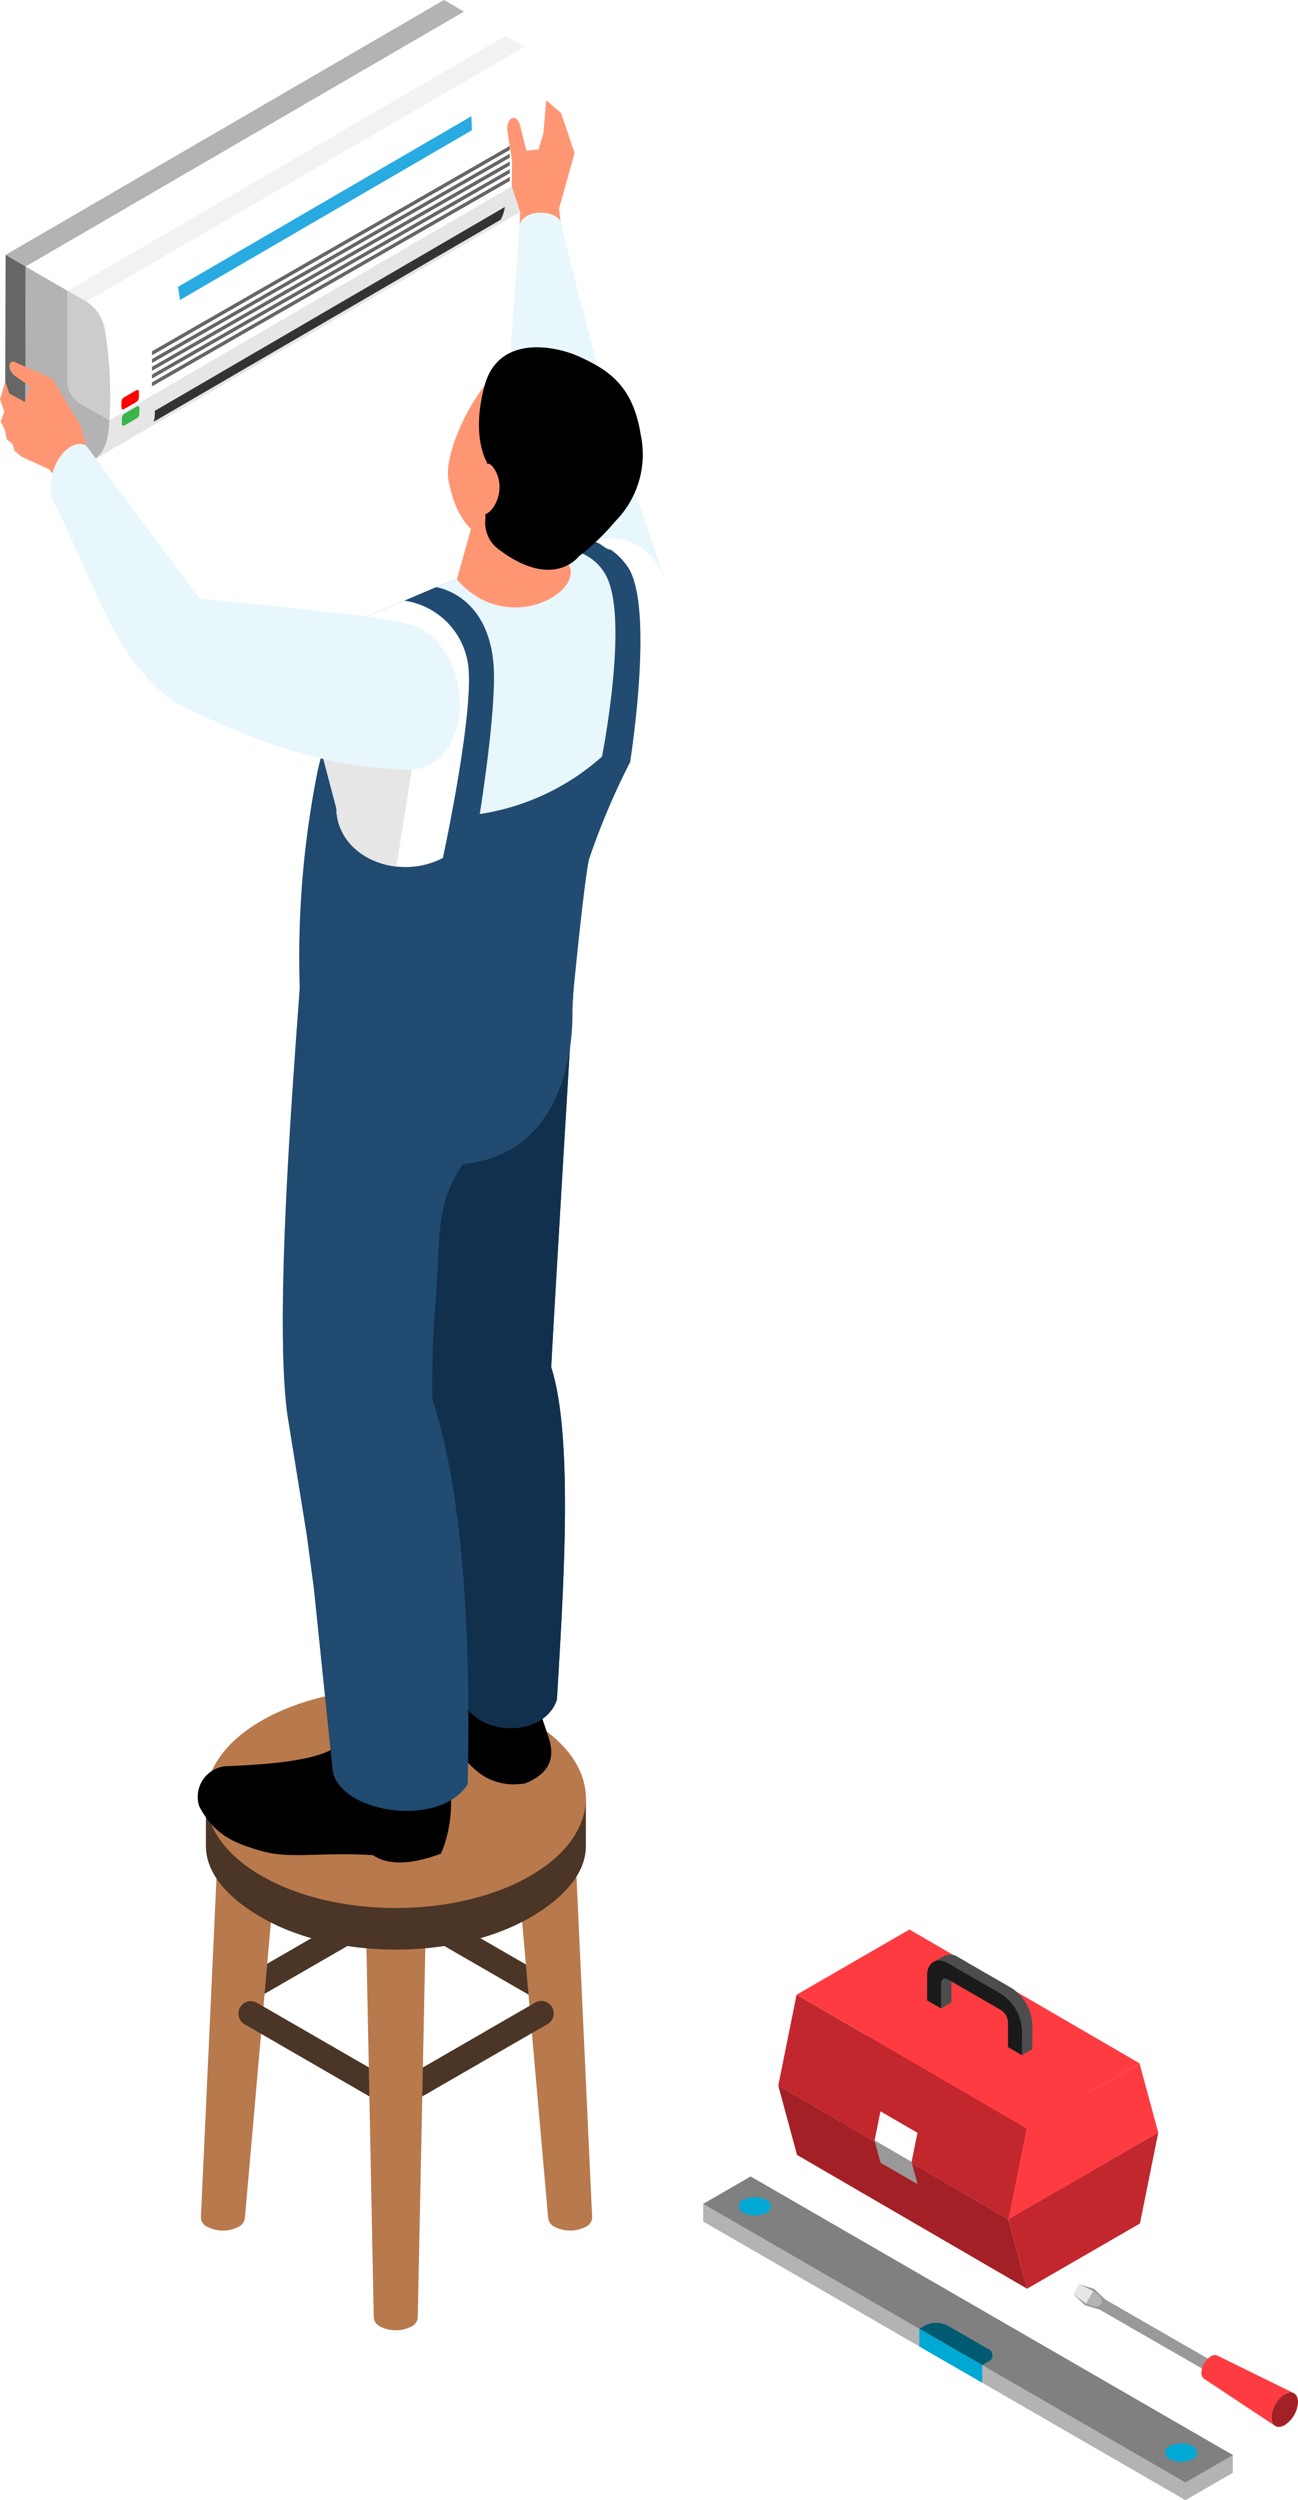 <svg id="Group_83391" data-name="Group 83391" xmlns="http://www.w3.org/2000/svg" width="96.754" height="186.245" viewBox="0 0 96.754 186.245">
  <g id="Group_82326" data-name="Group 82326" transform="translate(0 0)">
    <g id="Group_82278" data-name="Group 82278" transform="translate(14.975 125.782)">
      <g id="Group_82275" data-name="Group 82275" transform="translate(2.782 14.426)">
        <path id="Path_406225" data-name="Path 406225" d="M801.119,1041.628a.924.924,0,0,1-.463-1.724l12.008-6.932a.924.924,0,0,1,.924,1.6L801.58,1041.5A.918.918,0,0,1,801.119,1041.628Z" transform="translate(-800.193 -1032.848)" fill="#4a3526"/>
        <path id="Path_406226" data-name="Path 406226" d="M842.43,1041.628a.916.916,0,0,1-.461-.124l-12.008-6.932a.924.924,0,0,1,.924-1.6l12.008,6.932a.924.924,0,0,1-.463,1.724Z" transform="translate(-819.848 -1032.848)" fill="#4a3526"/>
      </g>
      <path id="Path_406227" data-name="Path 406227" d="M797.768,1013.865l-4.584-.1-1.437,31.259a.808.808,0,0,0,.481.7,2.564,2.564,0,0,0,2.321,0,.837.837,0,0,0,.473-.622C795.027,1045.094,797.768,1013.865,797.768,1013.865Z" transform="translate(-791.747 -1005.621)" fill="#b8794d"/>
      <path id="Path_406228" data-name="Path 406228" d="M862.023,1013.865l4.584-.1,1.437,31.259a.808.808,0,0,1-.48.7,2.564,2.564,0,0,1-2.321,0,.836.836,0,0,1-.473-.622C864.764,1045.094,862.023,1013.865,862.023,1013.865Z" transform="translate(-838.88 -1005.621)" fill="#b8794d"/>
      <g id="Group_82276" data-name="Group 82276" transform="translate(2.782 23.283)">
        <path id="Path_406229" data-name="Path 406229" d="M811.747,1067.73a.918.918,0,0,1-.461-.124l-10.63-6.138a.924.924,0,0,1,.924-1.6l10.63,6.137a.924.924,0,0,1-.463,1.724Z" transform="translate(-800.193 -1059.745)" fill="#4a3526"/>
        <path id="Path_406230" data-name="Path 406230" d="M834,1067.844a.924.924,0,0,1-.463-1.724l10.829-6.252a.924.924,0,1,1,.924,1.6l-10.829,6.252A.919.919,0,0,1,834,1067.844Z" transform="translate(-822.249 -1059.744)" fill="#4a3526"/>
      </g>
      <path id="Path_406231" data-name="Path 406231" d="M833.507,1032.849H828.92l.643,32.445a.825.825,0,0,0,.48.659,2.565,2.565,0,0,0,2.321,0,.821.821,0,0,0,.479-.659S833.507,1032.849,833.507,1032.849Z" transform="translate(-816.678 -1018.422)" fill="#b8794d"/>
      <g id="Group_82277" data-name="Group 82277" transform="translate(0.374)">
        <path id="Path_406232" data-name="Path 406232" d="M819.437,1005.409a11.989,11.989,0,0,0-2.38-1.759c-5.53-3.193-14.5-3.193-20.027,0a11.99,11.99,0,0,0-2.38,1.759h-1.768v3.56c0,1.862,1.383,3.723,4.148,5.32,5.531,3.193,14.5,3.193,20.027,0,2.765-1.6,4.148-3.458,4.148-5.32v-3.56Z" transform="translate(-792.882 -997.233)" fill="#4a3526"/>
        <path id="Path_406233" data-name="Path 406233" d="M797.03,991.436c-5.53,3.193-5.53,8.37,0,11.563s14.5,3.193,20.027,0,5.53-8.37,0-11.563S802.56,988.243,797.03,991.436Z" transform="translate(-792.882 -989.042)" fill="#b8794d"/>
      </g>
    </g>
    <g id="Group_82298" data-name="Group 82298">
      <path id="Path_406234" data-name="Path 406234" d="M865.264,640.757c-.006-.112-.332-2.925-.332-2.925l1.149-4.125-1-2.969-1.1-.961-.213,2.472-.366,1.191-.9.09-.477-1.915c-.259-.8-.9-.688-.962.276l.367,2.37-.02,1.9.631,1.94-.129,2.473,2.781.181Z" transform="translate(-823.261 -622.306)" fill="#ff9673"/>
      <path id="Path_406235" data-name="Path 406235" d="M872.649,682.579l-3.453-10.01s-4.054-15.057-4.274-16.481c-.186-1.208-3.063-1.23-3.147.185L860.767,670.6l4.912,19.849Z" transform="translate(-823.063 -639.354)" fill="#e8f7fc"/>
      <g id="Group_82279" data-name="Group 82279" transform="translate(14.715 70.637)">
        <path id="Path_406236" data-name="Path 406236" d="M840.588,972.352c-2.964.6-3.44,2.864-2.31,4.828l3.337,4.627c1.253,2.132,2.935,3.133,5.135,2.772,1.976-.8,2.243-2.074,1.694-3.576l-.821-2.464-1.284-6.688Z" transform="translate(-822.317 -922.366)"/>
        <path id="Path_406237" data-name="Path 406237" d="M844.892,880.417c-.924,3.077-6.994,2.969-7.394-1.147l-1.654-14.816c0-.009-.348-4.8-.348-4.8l-3.355-13.351-.727-5.568,2.371-14.3,12.434-.56s-1.741,28.833-1.75,29.817C846.205,861.08,845.289,873.38,844.892,880.417Z" transform="translate(-818.091 -824.465)" fill="#25435c"/>
        <path id="Path_406238" data-name="Path 406238" d="M844.892,880.417c-.924,3.077-6.994,2.969-7.394-1.147l-1.654-14.816c0-.009-.348-4.8-.348-4.8l-3.355-13.351-.727-5.568,2.371-14.3,12.434-.56s-1.741,28.833-1.75,29.817C846.205,861.08,845.289,873.38,844.892,880.417Z" transform="translate(-818.091 -824.465)" fill="#11304d"/>
        <path id="Path_406239" data-name="Path 406239" d="M809.163,993.725c1.2,1.981.649,5.289-.059,6.787-2.093.771-3.845.924-5.063.107-3.955-.232-6.167.286-8.2-.281-2.164-.6-3.64-1.24-4.747-3.357A2.289,2.289,0,0,1,793.014,994c3.286-.132,6.236-.4,7.845-1.184l2.806-5.022,5.094,3.934Z" transform="translate(-790.958 -933.062)"/>
        <path id="Path_406240" data-name="Path 406240" d="M821.706,847.564a74.276,74.276,0,0,0-.271,7.623c2.709,8.17,2.813,20.989,2.636,28.68-2.126,3.324-9.5,2.115-10.057-.98l-.208-2.022-1.178-11.39c0-.01-.01-.073-.021-.187l-.042-.334-.49-3.668-1.448-8.983c-.959-7.139.386-24.261.927-31.744.042-.583.083-1.1.115-1.563l5.117-.583,7.139-.823a.3.3,0,0,0,.011.167c.229,1.646,7.847,2.241,7.93,3.929.177,3.908-.931,11.292-8.152,11.979C821.706,840.657,822.039,842.675,821.706,847.564Z" transform="translate(-803.925 -821.589)" fill="#214b71"/>
      </g>
      <path id="Path_406241" data-name="Path 406241" d="M840.342,740.613a19.554,19.554,0,0,1-1.615,5.374,54.068,54.068,0,0,0-3.074,7.274c-.427,2.137-1.24,10.693-1.24,10.693-4.533,4.325-10.994,4.627-16.633,2.136a7.791,7.791,0,0,1-1.26-.7c-1.3-.844-1.772-.927-2.418-2.564a70.7,70.7,0,0,1,1.355-16.278c.094-.406.2-.8.3-1.178.115-.438.25-.854.4-1.261.292-.833.594-1.98.9-3.179.6-2.345,1.271-4.919,2.074-5.8l2.772-1.167,2.355-1,1.084-.458c1.521-.583,4.252-1.209,8.514-2.355.688-.188,1.407-.375,2.168-.594.271-.073.95.677,1.231.594C841.688,729.792,841.293,735.229,840.342,740.613Z" transform="translate(-791.756 -689.221)" fill="#214b71"/>
      <path id="Path_406242" data-name="Path 406242" d="M818.767,786l-1.98,6.909-1.553,5.409c-2.573,6.026-2.617,16.592-2.584,27.294l1.156,25.751-1.178-11.39c0-.01-.01-.073-.021-.187l-.042-.334-.49-3.668-1.448-8.983c-.959-7.139.386-24.261.927-31.744a70.7,70.7,0,0,1,1.355-16.278l.3-1.177,1.073,4.054C814.327,784.083,816.37,785.74,818.767,786Z" transform="translate(-789.21 -721.45)" fill="#214b71" opacity="0.5" style="mix-blend-mode: multiply;isolation: isolate"/>
      <path id="Path_406243" data-name="Path 406243" d="M828.433,769.151l-3.21,11.182c-2.4-.261-4.44-1.918-4.481-4.346l-.823-3.116Z" transform="translate(-795.667 -715.782)" fill="#b3b3b3"/>
      <path id="Path_406244" data-name="Path 406244" d="M828.16,762.119a6.019,6.019,0,0,1-3.46.636c-2.4-.261-4.44-1.918-4.481-4.346l-.823-3.116-.25-.938c.125-.469.25-.865.4-1.261.26-.73.521-1.7.782-2.73.041-.146.073-.3.115-.448.6-2.345,1.271-4.919,2.073-5.8l2.772-1.167a5.616,5.616,0,0,1,4.763,4.825C830.495,751.365,828.16,762.119,828.16,762.119Z" transform="translate(-795.149 -698.206)" fill="#fff"/>
      <path id="Path_406245" data-name="Path 406245" d="M826.607,765.945l-1.886,11.922c-2.4-.261-4.44-1.918-4.481-4.346l-1.063-4.1c.115-.427.24-.823.386-1.219.26-.73.521-1.7.782-2.73Z" transform="translate(-795.17 -713.318)" fill="#e6e6e6"/>
      <path id="Path_406246" data-name="Path 406246" d="M854.549,731.367a3.687,3.687,0,0,1,3.371,2.668c1.19,3.75-.589,12.766-.589,12.766a17.652,17.652,0,0,1-9.113,4.28s1.271-7.859,1.031-11.078c-.4-5.341-4.3-5.822-4.3-5.822l1.084-.458C847.556,733.139,850.286,732.513,854.549,731.367Z" transform="translate(-812.456 -690.441)" fill="#e8f7fc"/>
      <path id="Path_406247" data-name="Path 406247" d="M885.889,740.392s-1.209,2.387-2.5,5.107c0,0,1.757-11-.041-14.319a4.8,4.8,0,0,0-2.669-2.116c.271-.073.552-.146.833-.229C885.952,728.481,887.9,734.39,885.889,740.392Z" transform="translate(-836.418 -688.733)" fill="#fff"/>
      <path id="Path_406248" data-name="Path 406248" d="M861.663,693.863a6.415,6.415,0,0,1-5.409,6.854c-6.54,1.061-7.926-1.8-8.545-4.8-.511-2.474,3.066-9.678,6.687-9.79S861.476,690.485,861.663,693.863Z" transform="translate(-814.273 -660.101)" fill="#ff9673"/>
      <path id="Path_406249" data-name="Path 406249" d="M851.994,712.345l-2.306,8.242c3.719,4.3,9.569.949,8.314-1.139l.93-7.492Z" transform="translate(-815.633 -677.423)" fill="#ff9673"/>
      <path id="Path_406250" data-name="Path 406250" d="M854.1,695.674l.809-1.429s-1.239-1.884-.191-5.739,5.339-2.953,7.085-2.146c2.105.974,3.97,2.1,4.555,5.819a7.08,7.08,0,0,1-1.892,6.427,17.654,17.654,0,0,1-2.739,2.634s-1.9,2.556-6-.566a2.444,2.444,0,0,1-.96-2.108A5.2,5.2,0,0,0,854.1,695.674Z" transform="translate(-818.595 -659.781)"/>
      <path id="Path_406251" data-name="Path 406251" d="M854.991,712.193c1.444,1.847-.608,4.72-1.286,3.07C853.32,714.327,854.107,711.061,854.991,712.193Z" transform="translate(-818.26 -677.423)" fill="#ff9673"/>
      <g id="Group_82297" data-name="Group 82297" transform="translate(0.379)">
        <g id="Group_82296" data-name="Group 82296">
          <g id="Group_82295" data-name="Group 82295">
            <g id="Group_82280" data-name="Group 82280" transform="translate(0.037)">
              <path id="Path_406252" data-name="Path 406252" d="M747.539,626.08l32.674-18.988,1.5.867L749.04,626.946Z" transform="translate(-747.539 -607.092)" fill="#b3b3b3"/>
            </g>
            <g id="Group_82281" data-name="Group 82281" transform="translate(0 18.988)">
              <path id="Path_406253" data-name="Path 406253" d="M748.965,665.618l-.037,13-1.5-.867.037-13Z" transform="translate(-747.427 -664.751)" fill="#666"/>
            </g>
            <g id="Group_82282" data-name="Group 82282" transform="translate(6.524 12.314)">
              <path id="Path_406254" data-name="Path 406254" d="M801.167,644.483c-.015.252-.034.5-.054.755a2.721,2.721,0,0,1-1.2,2.249l-.593.345L769.264,665.3l-2.025,1.177a2.712,2.712,0,0,0,1.2-2.249c.02-.25.039-.5.056-.753Z" transform="translate(-767.239 -644.483)" fill="#e6e6e6"/>
            </g>
            <g id="Group_82283" data-name="Group 82283" transform="translate(1.501 19.855)">
              <path id="Path_406255" data-name="Path 406255" d="M755.148,669.188l-.019,6.789a1.991,1.991,0,0,0,.9,1.565l2.232,1.289c-.016.252-.033.5-.055.755-.2,2.375-2.048,3.212-4.239,1.947l-1.983-1.145.037-13Z" transform="translate(-751.986 -667.383)" fill="#b3b3b3"/>
            </g>
            <g id="Group_82284" data-name="Group 82284" transform="translate(1.538 0.867)">
              <path id="Path_406256" data-name="Path 406256" d="M752.1,628.712l32.674-18.988,3.126,1.8-32.674,18.988Z" transform="translate(-752.097 -609.724)" fill="#fff"/>
            </g>
            <g id="Group_82285" data-name="Group 82285" transform="translate(4.664 2.671)">
              <path id="Path_406257" data-name="Path 406257" d="M761.589,634.192,794.263,615.2l1.4.808L762.988,635Z" transform="translate(-761.589 -615.204)" fill="#f2f2f2"/>
            </g>
            <g id="Group_82286" data-name="Group 82286" transform="translate(6.063 3.479)">
              <path id="Path_406258" data-name="Path 406258" d="M765.839,636.645l32.674-18.988a3.117,3.117,0,0,1,1.37,2.051,30.449,30.449,0,0,1,.346,6.783l-32.674,18.988a30.449,30.449,0,0,0-.346-6.783A3.118,3.118,0,0,0,765.839,636.645Z" transform="translate(-765.839 -617.657)" fill="#fff"/>
            </g>
            <g id="Group_82287" data-name="Group 82287" transform="translate(12.89 8.66)">
              <path id="Path_406259" data-name="Path 406259" d="M786.716,647.076q-.06-.459-.135-.916c0-.022-.007-.044-.011-.065l21.866-12.707q.03.521.036,1.045Z" transform="translate(-786.57 -633.388)" fill="#29abe2"/>
            </g>
            <g id="Group_82288" data-name="Group 82288" transform="translate(4.645 21.66)">
              <path id="Path_406260" data-name="Path 406260" d="M762.95,673.671a3.118,3.118,0,0,1,1.37,2.051,30.452,30.452,0,0,1,.346,6.783l-2.232-1.289a1.992,1.992,0,0,1-.9-1.565l.019-6.789Z" transform="translate(-761.531 -672.863)" fill="#ccc"/>
            </g>
            <g id="Group_82294" data-name="Group 82294" transform="translate(10.949 10.874)">
              <g id="Group_82289" data-name="Group 82289" transform="translate(0 2.313)">
                <path id="Path_406261" data-name="Path 406261" d="M780.675,662.731l26.671-15.3v-.3l-26.671,15.3Z" transform="translate(-780.675 -647.135)" fill="#666"/>
              </g>
              <g id="Group_82290" data-name="Group 82290" transform="translate(0 1.735)">
                <path id="Path_406262" data-name="Path 406262" d="M780.675,660.975l26.671-15.3v-.3l-26.671,15.3Z" transform="translate(-780.675 -645.379)" fill="#666"/>
              </g>
              <g id="Group_82291" data-name="Group 82291" transform="translate(0 1.157)">
                <path id="Path_406263" data-name="Path 406263" d="M780.675,659.219l26.671-15.3v-.3l-26.671,15.3Z" transform="translate(-780.675 -643.623)" fill="#666"/>
              </g>
              <g id="Group_82292" data-name="Group 82292" transform="translate(0 0.578)">
                <path id="Path_406264" data-name="Path 406264" d="M780.675,657.462l26.671-15.3v-.3l-26.671,15.3Z" transform="translate(-780.675 -641.867)" fill="#666"/>
              </g>
              <g id="Group_82293" data-name="Group 82293">
                <path id="Path_406265" data-name="Path 406265" d="M780.675,655.706l26.671-15.3v-.3l-26.671,15.3Z" transform="translate(-780.675 -640.111)" fill="#666"/>
              </g>
            </g>
          </g>
          <path id="Path_406266" data-name="Path 406266" d="M781.067,669.91l25.861-15.047a2.732,2.732,0,0,0,.315-.951l-26.1,15.191A2.252,2.252,0,0,1,781.067,669.91Z" transform="translate(-769.989 -638.494)" fill="#333"/>
        </g>
        <path id="Path_406267" data-name="Path 406267" d="M774.985,699l-.907.524a.431.431,0,0,0-.2.338v.428c0,.125.087.175.2.113l.907-.524a.432.432,0,0,0,.195-.338v-.428C775.18,698.987,775.092,698.937,774.985,699Z" transform="translate(-765.17 -668.715)" fill="#39b54a"/>
        <path id="Path_406268" data-name="Path 406268" d="M774.868,695.319l-.907.524a.431.431,0,0,0-.195.338v.428c0,.124.087.174.195.112l.907-.524a.432.432,0,0,0,.2-.338v-.428C775.063,695.307,774.976,695.256,774.868,695.319Z" transform="translate(-765.092 -666.246)" fill="red"/>
      </g>
      <path id="Path_406269" data-name="Path 406269" d="M753.6,698.385l-1.3-4.713-2.11-3.513-2.7-1.2c-.572-.354-.733.483-.12.968l1.165.817-.42,1.128-1.139-.609-.306-.895-.393,1.308.319.933-.269.719.328.687.126.659.43.338.142.509.543.444,2.043.931,2.764,3.271,1.225.052Z" transform="translate(-746.276 -661.939)" fill="#ff9673"/>
      <path id="Path_406270" data-name="Path 406270" d="M784.1,720.836l-2.745-.488-12.534-1.34L760.4,707.622c-1.186-.625-3.048,1.469-2.551,3.893,4.029,8.31,4.739,11.908,9.1,15.213,6.369,3.176,11.124,4.762,17.145,5.059C789.663,732.07,789.627,722.053,784.1,720.836Z" transform="translate(-753.984 -674.441)" fill="#e8f7fc"/>
      <path id="Path_406271" data-name="Path 406271" d="M866.082,633.707l-1-2.969-1.105-.961-.213,2.472-.365,1.191-.9.09-.477-1.915c-.259-.8-.9-.688-.962.276l.367,2.37-.02,1.9.631,1.94-.013.256,3.03-.969Z" transform="translate(-823.261 -622.306)" fill="#ff9673"/>
    </g>
    <g id="Group_82325" data-name="Group 82325" transform="translate(52.418 143.737)">
      <g id="Group_82314" data-name="Group 82314" transform="translate(5.596 0)">
        <g id="Group_82311" data-name="Group 82311">
          <g id="Group_82307" data-name="Group 82307">
            <g id="Group_82302" data-name="Group 82302" transform="translate(0 5.166)" style="isolation: isolate">
              <g id="Group_82299" data-name="Group 82299" transform="translate(0 6.451)">
                <path id="Path_406272" data-name="Path 406272" d="M940.988,1093.978l-17.149-9.966-1.4-5.173,17.149,9.966Z" transform="translate(-922.442 -1078.839)" fill="#a32126"/>
              </g>
              <g id="Group_82300" data-name="Group 82300">
                <path id="Path_406273" data-name="Path 406273" d="M939.591,1075.668l-17.149-9.966,11.173-6.451,17.149,9.966Z" transform="translate(-922.442 -1059.251)" fill="#c93b40"/>
              </g>
              <g id="Group_82301" data-name="Group 82301" transform="translate(17.149 9.966)">
                <path id="Path_406274" data-name="Path 406274" d="M985.69,1089.513l-1.363,6.766-8.414,4.858-1.4-5.173Z" transform="translate(-974.517 -1089.513)" fill="#c1272d"/>
              </g>
            </g>
            <g id="Group_82306" data-name="Group 82306" style="isolation: isolate">
              <g id="Group_82303" data-name="Group 82303" transform="translate(0 4.858)">
                <path id="Path_406275" data-name="Path 406275" d="M939.591,1075.04l-17.149-9.966,1.363-6.759,17.149,9.966Z" transform="translate(-922.442 -1058.315)" fill="#c1272d"/>
              </g>
              <g id="Group_82304" data-name="Group 82304" transform="translate(1.363)">
                <path id="Path_406276" data-name="Path 406276" d="M943.729,1058.388l-17.149-9.966,8.414-4.858,17.149,9.966Z" transform="translate(-926.58 -1043.565)" fill="#ff3b42"/>
              </g>
              <g id="Group_82305" data-name="Group 82305" transform="translate(17.149 9.966)">
                <path id="Path_406277" data-name="Path 406277" d="M984.294,1073.827l1.4,5.166-11.173,6.451,1.363-6.759Z" transform="translate(-974.517 -1073.827)" fill="#ff3b42"/>
              </g>
            </g>
          </g>
          <g id="Group_82310" data-name="Group 82310" transform="translate(7.174 13.541)">
            <g id="Group_82308" data-name="Group 82308" transform="translate(0 2.169)">
              <path id="Path_406278" data-name="Path 406278" d="M947.432,1094.529l-2.757-1.6-.448-1.661,2.758,1.6Z" transform="translate(-944.226 -1091.269)" fill="#999"/>
            </g>
            <g id="Group_82309" data-name="Group 82309" transform="translate(0.006)">
              <path id="Path_406279" data-name="Path 406279" d="M947,1088.451l-2.757-1.6.437-2.169,2.758,1.6Z" transform="translate(-944.243 -1084.682)" fill="#fff"/>
            </g>
          </g>
        </g>
        <g id="Group_82313" data-name="Group 82313" transform="translate(11.099 1.869)">
          <path id="Path_406280" data-name="Path 406280" d="M962.423,1051.722l-3.928-2.268a1.1,1.1,0,0,0-1.113-.107l-.768.446a1.1,1.1,0,0,0-.464,1.011l-.005,1.849,1.036.6.772-.449,0-1.567,3.69,2.13a1.166,1.166,0,0,1,.53.918l0,1.849,1.036.6.772-.449.005-1.849A3.453,3.453,0,0,0,962.423,1051.722Z" transform="translate(-956.145 -1049.241)" fill="#4d4d4d"/>
          <g id="Group_82312" data-name="Group 82312" transform="translate(0 0.449)">
            <path id="Path_406281" data-name="Path 406281" d="M961.651,1053.085a3.455,3.455,0,0,1,1.562,2.711l-.005,1.849-1.036-.6,0-1.849a1.166,1.166,0,0,0-.53-.918l-3.928-2.268c-.294-.17-.532-.034-.533.3l-.005,1.849-1.036-.6.005-1.849c0-1,.71-1.4,1.573-.9Z" transform="translate(-956.145 -1050.604)" fill="#1a1a1a"/>
          </g>
        </g>
      </g>
      <g id="Group_82318" data-name="Group 82318" transform="translate(0 18.393)">
        <g id="Group_82315" data-name="Group 82315" transform="translate(0 1.32)">
          <path id="Path_406282" data-name="Path 406282" d="M908.984,1103.425l35.945,19.433v1.32l-3.535,2.041-35.946-20.754v-1.32Z" transform="translate(-905.448 -1103.425)" fill="#b3b3b3"/>
        </g>
        <g id="Group_82317" data-name="Group 82317">
          <path id="Path_406283" data-name="Path 406283" d="M908.984,1099.416l35.945,20.754-3.535,2.041-35.946-20.754Z" transform="translate(-905.448 -1099.416)" fill="gray"/>
          <g id="Group_82316" data-name="Group 82316" transform="translate(2.667 1.54)">
            <path id="Path_406284" data-name="Path 406284" d="M1010.381,1160a1.852,1.852,0,0,1,1.678,0,.511.511,0,0,1,0,.968,1.853,1.853,0,0,1-1.678,0A.511.511,0,0,1,1010.381,1160Z" transform="translate(-978.259 -1141.453)" fill="#00a9d4"/>
            <path id="Path_406285" data-name="Path 406285" d="M913.893,1104.291a1.856,1.856,0,0,1,1.678,0,.511.511,0,0,1,0,.968,1.853,1.853,0,0,1-1.678,0A.511.511,0,0,1,913.893,1104.291Z" transform="translate(-913.546 -1104.091)" fill="#00a9d4"/>
          </g>
          <path id="Path_406286" data-name="Path 406286" d="M956.465,1132.72l3.007,1.736a.511.511,0,0,1,0,.969l-.417.24-4.685-2.7.417-.241A1.853,1.853,0,0,1,956.465,1132.72Z" transform="translate(-938.259 -1121.617)" fill="#005b72"/>
        </g>
        <path id="Path_406287" data-name="Path 406287" d="M959.055,1137.884l-4.685-2.7v-1.32l4.685,2.705Z" transform="translate(-938.259 -1122.516)" fill="#00a9d4"/>
      </g>
      <g id="Group_82324" data-name="Group 82324" transform="translate(27.605 26.427)">
        <g id="Group_82323" data-name="Group 82323" transform="translate(0 0)">
          <path id="Path_406288" data-name="Path 406288" d="M991.655,1124.958l8.315,4.784c.045.015.091.087.091.2a.672.672,0,0,1-.305.528.211.211,0,0,1-.214.02l-8.315-4.783-1.111-.334-.842-.811.43-.746,1.108.339Z" transform="translate(-989.274 -1123.815)" fill="#999"/>
          <g id="Group_82322" data-name="Group 82322" transform="translate(9.531 5.271)">
            <g id="Group_82321" data-name="Group 82321" style="isolation: isolate">
              <g id="Group_82319" data-name="Group 82319">
                <path id="Path_406289" data-name="Path 406289" d="M1025.122,1142.669l-5.711-2.809a.537.537,0,0,0-.508.061,1.519,1.519,0,0,0-.686,1.19.54.54,0,0,0,.2.478l5.307,3.515a.7.7,0,0,1-.294-.648,2.183,2.183,0,0,1,.991-1.718A.7.7,0,0,1,1025.122,1142.669Z" transform="translate(-1018.216 -1139.819)" fill="#ff3b42"/>
              </g>
              <g id="Group_82320" data-name="Group 82320" transform="translate(5.217 2.784)">
                <path id="Path_406290" data-name="Path 406290" d="M1036.04,1148.986c0-.635-.444-.895-.992-.58a2.185,2.185,0,0,0-.991,1.718c0,.635.444.9.991.581A2.185,2.185,0,0,0,1036.04,1148.986Z" transform="translate(-1034.057 -1148.272)" fill="#a32126"/>
              </g>
            </g>
          </g>
        </g>
        <path id="Path_406291" data-name="Path 406291" d="M989.273,1124.56l.935.7.546-.946-1.05-.5Z" transform="translate(-989.273 -1123.814)" fill="#e6e6e6"/>
        <path id="Path_406292" data-name="Path 406292" d="M992.7,1126.46l-.585-.192.547-.946.453.379a.458.458,0,0,1,.124.574A.453.453,0,0,1,992.7,1126.46Z" transform="translate(-991.176 -1124.826)" fill="#b3b3b3"/>
      </g>
    </g>
  </g>
</svg>
